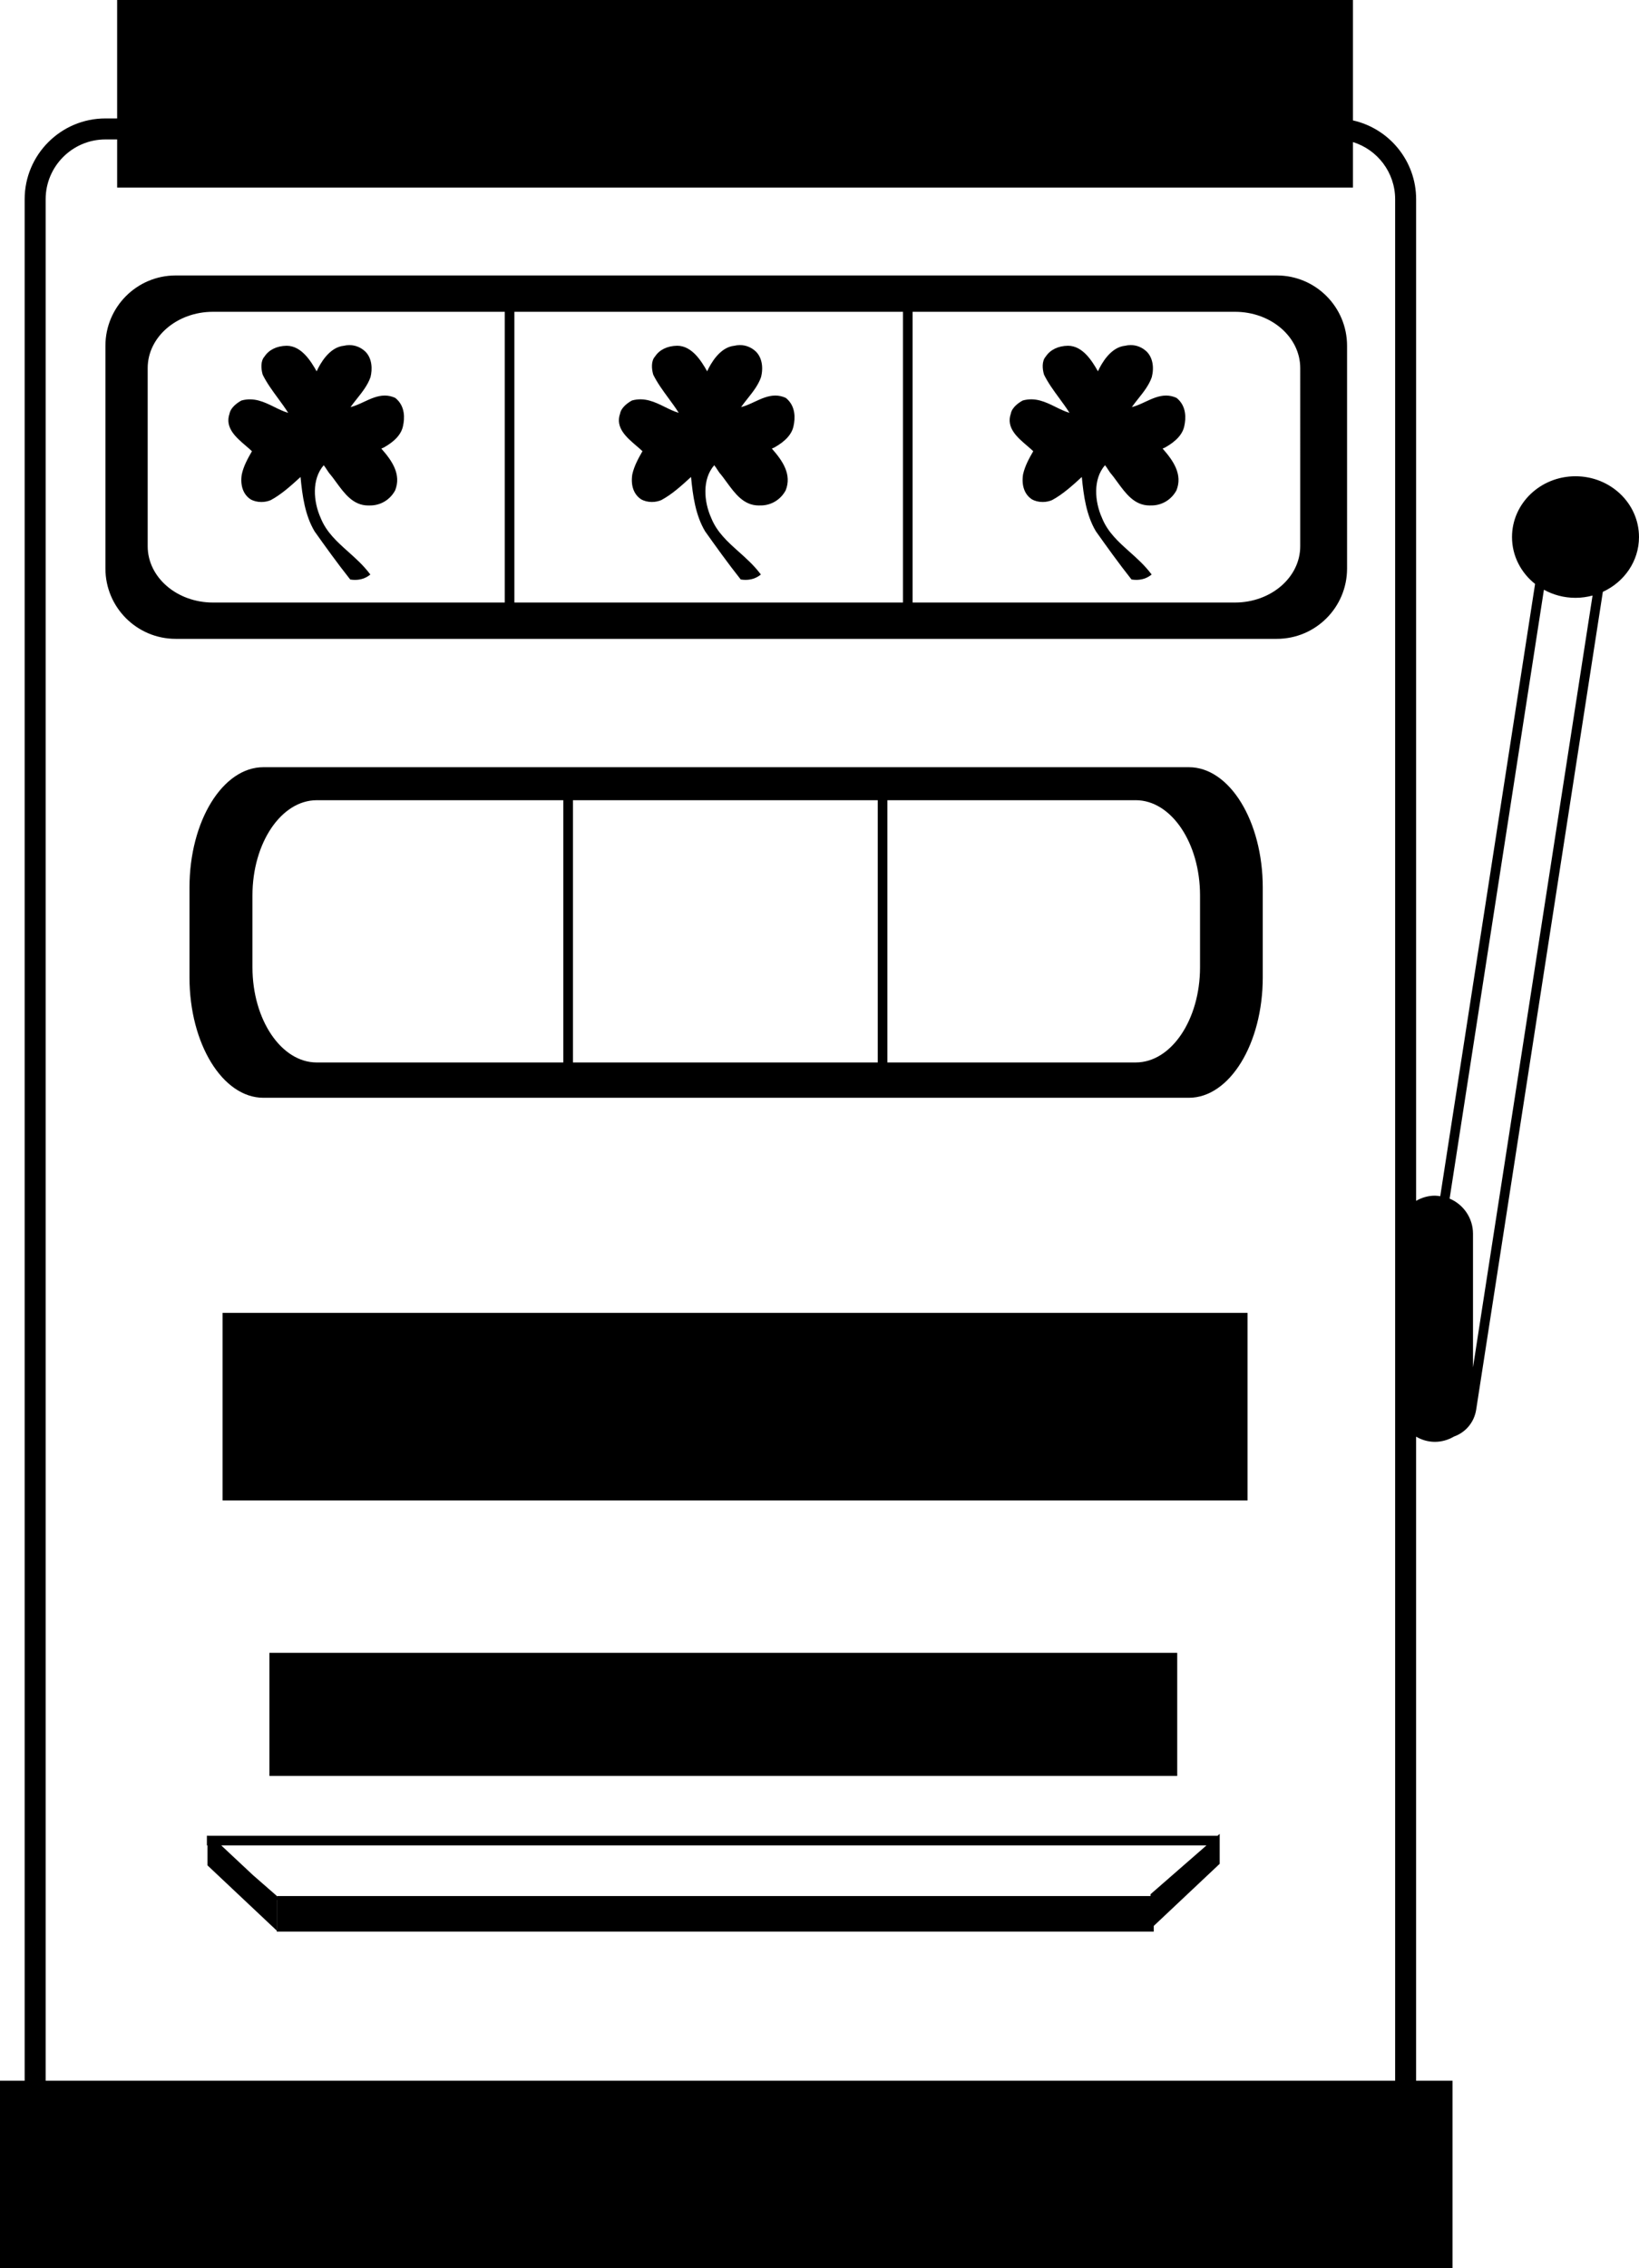 <?xml version="1.0" encoding="utf-8"?>
<!-- Generator: Adobe Illustrator 17.0.0, SVG Export Plug-In . SVG Version: 6.00 Build 0)  -->
<!DOCTYPE svg PUBLIC "-//W3C//DTD SVG 1.1//EN" "http://www.w3.org/Graphics/SVG/1.1/DTD/svg11.dtd">
<svg version="1.1" id="Layer_1" xmlns="http://www.w3.org/2000/svg" xmlns:xlink="http://www.w3.org/1999/xlink" x="0px" y="0px"
	 width="156.187px" height="216px" viewBox="0 0 156.187 216" enable-background="new 0 0 156.187 216" xml:space="preserve">
<path d="M113.291,73.058h-88.19c-3.884,0-7.044,5.143-7.044,11.464v8.553c0,6.321,3.16,11.464,7.044,11.464h88.19
	c3.883,0,7.042-5.143,7.042-11.464v-8.553C120.333,78.2,117.174,73.058,113.291,73.058z M53.68,81.665v13.047v6.464H30.182
	c-3.376,0-6.124-4.066-6.124-9.065v-6.844c0-4.999,2.747-9.065,6.124-9.065H53.68V81.665z M54.598,94.712V81.665v-5.464h29.045
	v5.464v13.047v6.464H54.598V94.712z M84.561,94.712V81.665v-5.464h23.671c3.377,0,6.124,4.066,6.124,9.065v6.844
	c0,4.999-2.747,9.065-6.124,9.065H84.561V94.712z M21.209,125.022h97.673v17.862H21.209V125.022z M121.672,26.231H16.743
	c-3.699,0-6.697,3-6.697,6.699v21.209c0,3.699,2.998,6.697,6.697,6.697h104.929c3.699,0,6.695-2.998,6.695-6.697V32.93
	C128.367,29.231,125.371,26.231,121.672,26.231z M14.074,52.017V35.05c0-2.958,2.784-5.358,6.217-5.358h27.808v27.685H20.291
	C16.858,57.377,14.074,54.978,14.074,52.017z M49.017,29.692h37.032v27.685H49.017V29.692z M123.904,52.017
	c0,2.961-2.784,5.36-6.215,5.36H86.967V29.692h30.722c3.431,0,6.215,2.399,6.215,5.358C123.904,35.05,123.904,52.017,123.904,52.017
	z M25.674,157.395h86.508v11.721H25.674V157.395z M150.135,45.353c-3.343,0-6.049,2.59-6.049,5.789c0,1.796,0.855,3.402,2.198,4.464
	l-9.037,58.305c-0.167-0.024-0.334-0.051-0.508-0.051c-0.655,0-1.26,0.187-1.79,0.491V18.975c0-3.669-2.581-6.742-6.022-7.509V0
	H11.162v11.278h-1.116c-4.244,0-7.697,3.453-7.697,7.697v179.166H0V216h138.416v-17.859h-3.468v-61.329
	c0.53,0.304,1.135,0.491,1.79,0.491c0.665,0,1.281-0.192,1.816-0.504c1.098-0.387,1.929-1.345,2.117-2.561l12.071-77.879
	c2.035-0.933,3.444-2.916,3.444-5.217C156.187,47.943,153.477,45.353,150.135,45.353z M4.35,198.141V18.975
	c0-3.142,2.556-5.697,5.697-5.697h1.116v4.581h117.764v-4.33c2.326,0.716,4.022,2.886,4.022,5.446v179.166L4.35,198.141
	L4.35,198.141z M140.368,130.212v-12.723c0-1.507-0.92-2.799-2.229-3.348l8.987-57.982c0.887,0.488,1.912,0.771,3.009,0.771
	c0.564,0,1.107-0.079,1.625-0.217L140.368,130.212z M19.809,174.816l-0.036-0.031v0.031h-0.057v0.918h0.057v1.901l6.592,6.205
	v-2.922l0.008,0.008v3.015h83.573v-0.54l6.254-5.888l0.029-0.026v-2.851l-0.207,0.181H19.809V174.816z M26.365,180.677v-0.144
	l-2.255-1.967l-3.027-2.832h93.887l-5.301,4.622l-0.031,0.027v0.175H26.373v0.126L26.365,180.677z M37.667,37.892
	c-0.327-0.151-0.655-0.224-1.002-0.224c-0.698,0-1.352,0.305-1.983,0.599c-0.418,0.195-0.85,0.396-1.26,0.497h-0.016
	c0.193-0.272,0.406-0.54,0.613-0.8c0.503-0.633,1.025-1.288,1.288-2.052c0.19-0.747,0.164-1.775-0.484-2.423
	c-0.417-0.403-0.959-0.625-1.527-0.625c-0.18,0-0.362,0.022-0.53,0.063c-1.396,0.137-2.27,1.727-2.591,2.433
	c-0.555-0.978-1.45-2.433-2.861-2.433c-0.934,0.014-1.685,0.381-2.106,1.024c-0.382,0.416-0.343,1.159-0.174,1.731
	c0.39,0.792,0.934,1.532,1.461,2.248c0.331,0.45,0.672,0.915,0.969,1.385c-0.464-0.134-0.911-0.355-1.345-0.569
	c-0.938-0.463-1.923-0.938-3.11-0.606c-0.301,0.163-1.016,0.613-1.138,1.257c-0.458,1.333,0.608,2.246,1.549,3.051
	c0.21,0.18,0.41,0.35,0.589,0.521c-0.43,0.744-0.798,1.428-0.968,2.203c-0.167,1.049,0.133,1.911,0.825,2.369
	c0.294,0.172,0.654,0.263,1.04,0.263c0.314,0,0.624-0.062,0.902-0.182c1.029-0.553,1.973-1.415,2.806-2.177l0.025-0.022
	c0.17,1.79,0.428,3.648,1.336,5.174c0.989,1.392,2.147,3.006,3.376,4.558l0.022,0.028l0.036,0.006
	c0.144,0.022,0.287,0.033,0.426,0.033c0.52,0,0.999-0.157,1.384-0.454l0.072-0.055l-0.055-0.073c-0.612-0.81-1.343-1.464-2.05-2.096
	c-1.069-0.955-2.079-1.857-2.629-3.222c-0.697-1.551-0.868-3.685,0.29-5.017l0.035,0.043c0.099,0.124,0.183,0.253,0.263,0.379
	c0.063,0.099,0.126,0.196,0.199,0.294c0.234,0.271,0.455,0.573,0.689,0.894c0.799,1.092,1.626,2.221,3.059,2.221
	c0.043,0,0.087-0.001,0.125-0.003l0.063,0.001c0.995,0,1.905-0.55,2.378-1.442c0.593-1.5-0.272-2.795-1.319-3.972
	c0.047-0.027,0.123-0.063,0.208-0.089c1.104-0.614,1.714-1.3,1.864-2.094C38.554,39.885,38.65,38.674,37.667,37.892z M74.883,37.892
	c-0.327-0.151-0.655-0.224-1.002-0.224c-0.698,0-1.353,0.305-1.985,0.599c-0.418,0.195-0.851,0.396-1.26,0.497h-0.014
	c0.194-0.275,0.409-0.545,0.618-0.808c0.502-0.631,1.021-1.284,1.283-2.045c0.244-0.972,0.063-1.877-0.482-2.423
	c-0.427-0.408-0.956-0.625-1.529-0.625c-0.18,0-0.363,0.022-0.532,0.063c-1.392,0.136-2.27,1.727-2.592,2.433
	c-0.555-0.978-1.447-2.434-2.858-2.434c-0.936,0.014-1.688,0.381-2.109,1.024c-0.379,0.413-0.34,1.157-0.171,1.731
	c0.388,0.786,0.928,1.522,1.451,2.234c0.335,0.455,0.68,0.924,0.978,1.399c-0.463-0.134-0.909-0.355-1.343-0.569
	c-0.938-0.463-1.922-0.938-3.113-0.606c-0.301,0.163-1.016,0.613-1.136,1.257c-0.46,1.333,0.606,2.246,1.547,3.051
	c0.21,0.18,0.41,0.35,0.589,0.521c-0.373,0.652-0.786,1.387-0.968,2.203c-0.166,1.048,0.134,1.91,0.827,2.369
	c0.294,0.172,0.653,0.263,1.039,0.263c0.313,0,0.624-0.062,0.902-0.182c1.024-0.551,1.923-1.372,2.792-2.166l0.037-0.033
	c0.17,1.791,0.43,3.65,1.339,5.174c1.048,1.474,2.171,3.039,3.373,4.558l0.022,0.028l0.036,0.006
	c0.143,0.022,0.286,0.033,0.426,0.033c0.522,0,1.001-0.157,1.386-0.454l0.072-0.055l-0.055-0.073
	c-0.612-0.81-1.343-1.462-2.049-2.094c-1.069-0.956-2.079-1.858-2.629-3.224c-0.7-1.55-0.873-3.685,0.288-5.018l0.036,0.045
	c0.097,0.121,0.179,0.248,0.257,0.372c0.065,0.102,0.129,0.201,0.204,0.301c0.234,0.271,0.455,0.573,0.688,0.894
	c0.799,1.092,1.625,2.221,3.061,2.221c0.043,0,0.087-0.001,0.125-0.003l0.063,0.001c0.992,0,1.901-0.55,2.378-1.442
	c0.592-1.497-0.273-2.793-1.32-3.971c0.047-0.027,0.124-0.063,0.209-0.089c1.105-0.616,1.716-1.301,1.864-2.094
	C75.769,39.885,75.862,38.673,74.883,37.892z M112.12,37.892c-0.327-0.151-0.655-0.224-1.002-0.224
	c-0.698,0-1.353,0.305-1.985,0.599c-0.418,0.195-0.851,0.396-1.26,0.497h-0.014c0.194-0.275,0.409-0.545,0.618-0.808
	c0.502-0.631,1.021-1.284,1.283-2.045c0.245-0.971,0.064-1.876-0.482-2.423c-0.427-0.408-0.956-0.625-1.529-0.625
	c-0.18,0-0.363,0.022-0.532,0.063c-1.395,0.137-2.269,1.727-2.59,2.433c-0.555-0.978-1.449-2.433-2.857-2.433
	c-0.936,0.014-1.688,0.381-2.112,1.024c-0.381,0.416-0.34,1.16-0.168,1.731c0.387,0.788,0.928,1.525,1.452,2.238
	c0.333,0.454,0.677,0.921,0.974,1.394c-0.462-0.134-0.907-0.354-1.339-0.568c-0.938-0.463-1.922-0.939-3.115-0.607
	c-0.302,0.162-1.018,0.611-1.138,1.257c-0.46,1.333,0.607,2.247,1.55,3.052c0.21,0.18,0.409,0.35,0.588,0.521
	c-0.374,0.65-0.788,1.384-0.97,2.203c-0.164,1.049,0.136,1.911,0.827,2.369c0.294,0.172,0.654,0.263,1.04,0.263
	c0.314,0,0.624-0.062,0.901-0.182c1.032-0.555,1.978-1.42,2.813-2.184l0.017-0.016c0.17,1.788,0.43,3.645,1.341,5.174
	c1.057,1.486,2.187,3.062,3.371,4.558l0.022,0.028l0.036,0.006c0.143,0.022,0.286,0.033,0.426,0.033
	c0.522,0,1.001-0.157,1.386-0.454l0.072-0.055l-0.055-0.073c-0.612-0.809-1.342-1.462-2.048-2.093
	c-1.069-0.956-2.079-1.859-2.628-3.225c-0.7-1.552-0.873-3.688,0.287-5.02l0.036,0.046c0.098,0.123,0.18,0.25,0.259,0.375
	c0.064,0.1,0.127,0.198,0.201,0.298c0.234,0.271,0.455,0.573,0.688,0.894c0.799,1.092,1.625,2.221,3.061,2.221
	c0.043,0,0.087-0.001,0.125-0.003l0.064,0.001c0.991,0,1.9-0.55,2.377-1.442c0.592-1.497-0.273-2.793-1.32-3.971
	c0.047-0.028,0.124-0.063,0.209-0.09c1.105-0.616,1.716-1.301,1.864-2.094C113.006,39.885,113.1,38.673,112.12,37.892z"/>
</svg>
